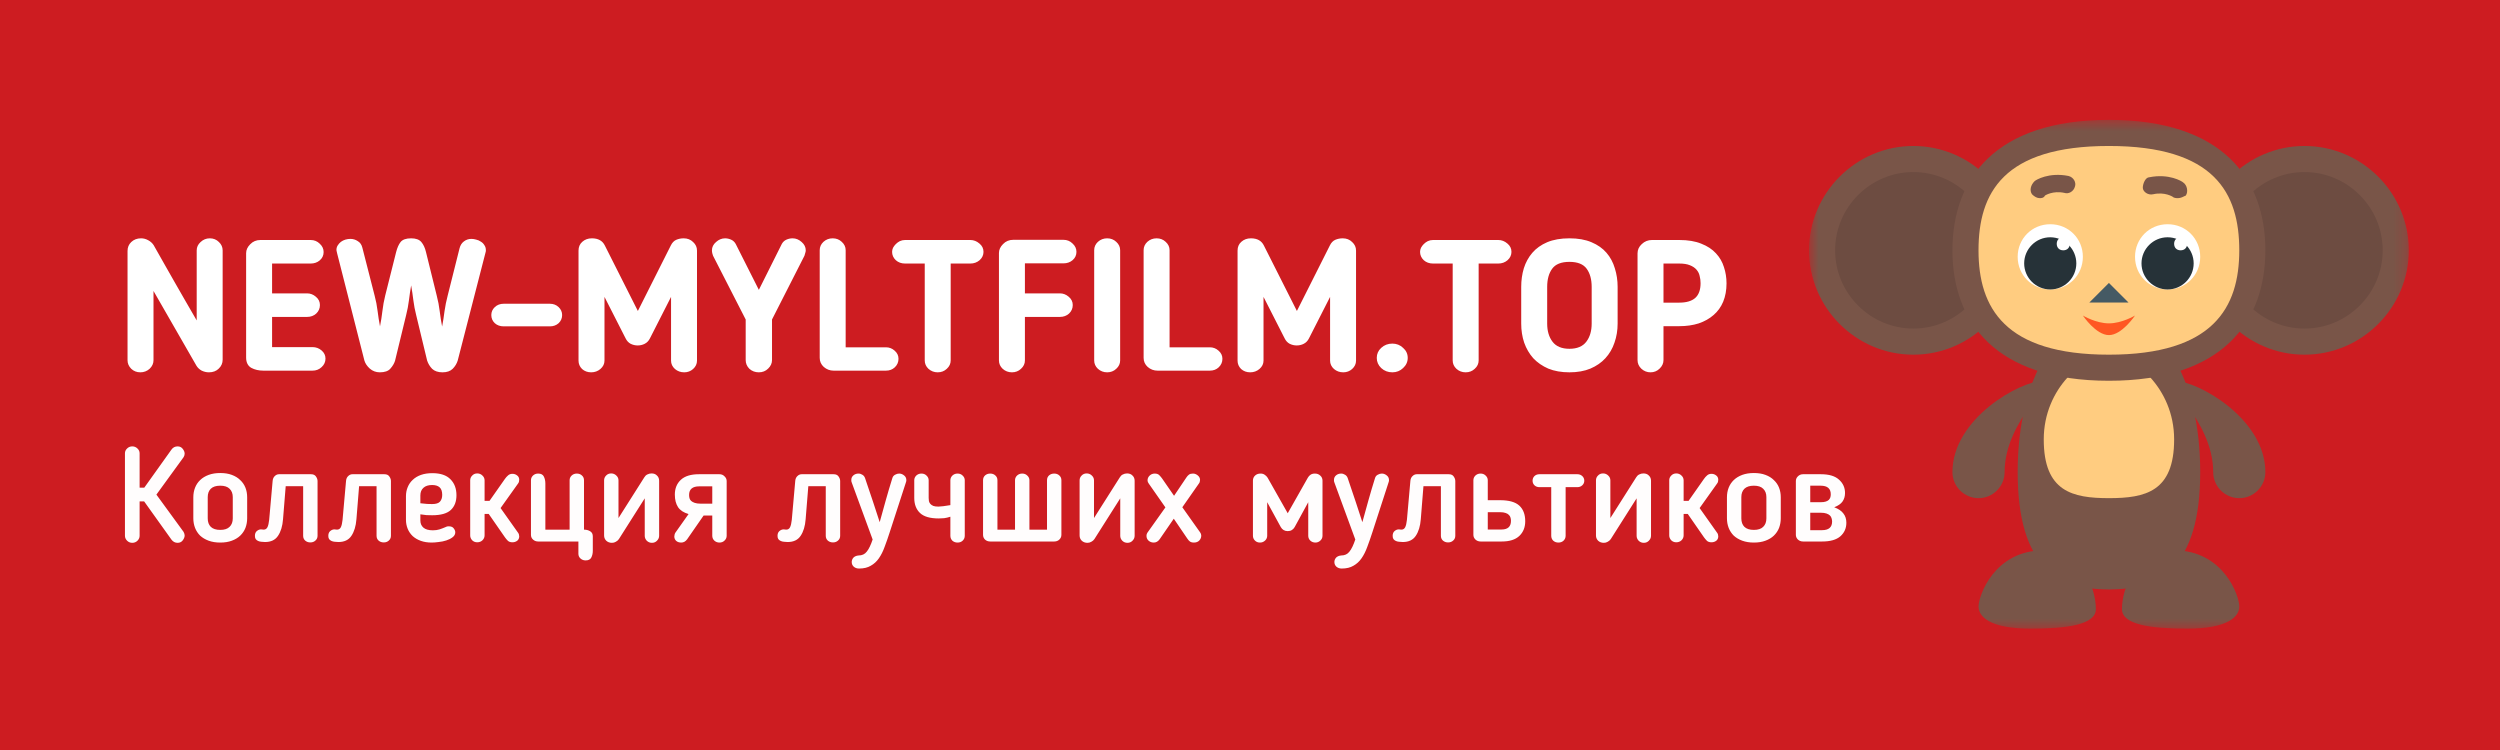 <svg width="200" height="60" viewBox="0 0 200 60" fill="none" xmlns="http://www.w3.org/2000/svg">
<rect x="0" y="0" width="200" height="60" fill="#808080" stroke="none"/>
<g clip-path="url(#clip0_1023_135)">
<path d="M200 0H0V60H200V0Z" fill="#CD1C21"/>
<mask id="mask0_1023_135" style="mask-type:luminance" maskUnits="userSpaceOnUse" x="144" y="9" width="49" height="42">
<path d="M192.817 9.498H144.613V50.502H192.817V9.498Z" fill="white"/>
</mask>
<g mask="url(#mask0_1023_135)">
<path d="M168.716 47.157C164.648 47.157 161.414 45.383 161.414 37.765C161.414 30.147 164.648 25.242 168.716 25.242C172.783 25.242 176.017 30.147 176.017 37.765C176.017 45.383 172.783 47.157 168.716 47.157Z" fill="#795548"/>
<path d="M168.715 39.852C165.795 39.852 163.5 39.33 163.5 35.156C163.5 30.982 166.838 28.373 168.715 28.373C170.593 28.373 173.931 30.982 173.931 35.156C173.931 39.33 171.636 39.852 168.715 39.852Z" fill="#FFCC80"/>
<path d="M179.144 48.515C179.144 47.68 177.892 44.027 173.928 44.027C170.799 44.027 169.756 47.158 169.756 48.723C169.756 49.976 172.051 50.289 174.972 50.289C178.205 50.289 179.144 49.35 179.144 48.515ZM158.283 48.515C158.283 47.68 159.534 44.027 163.498 44.027C166.627 44.027 167.67 47.158 167.67 48.723C167.67 49.976 165.375 50.289 162.455 50.289C159.221 50.289 158.283 49.35 158.283 48.515ZM161.412 20.026C161.412 24.617 157.657 28.374 153.067 28.374C148.478 28.374 144.723 24.617 144.723 20.026C144.723 15.434 148.478 11.678 153.067 11.678C157.657 11.678 161.412 15.434 161.412 20.026ZM192.704 20.026C192.704 24.617 188.949 28.374 184.359 28.374C179.77 28.374 176.015 24.617 176.015 20.026C176.015 15.434 179.77 11.678 184.359 11.678C188.949 11.678 192.704 15.434 192.704 20.026Z" fill="#795548"/>
<path d="M190.617 20.025C190.617 23.469 187.801 26.286 184.359 26.286C180.917 26.286 178.101 23.469 178.101 20.025C178.101 16.581 180.917 13.764 184.359 13.764C187.801 13.764 190.617 16.581 190.617 20.025ZM159.325 20.025C159.325 23.469 156.509 26.286 153.067 26.286C149.625 26.286 146.809 23.469 146.809 20.025C146.809 16.581 149.625 13.764 153.067 13.764C156.509 13.764 159.325 16.581 159.325 20.025Z" fill="#6D4C41"/>
<path d="M181.229 20.025C181.229 25.765 177.787 30.461 168.712 30.461C159.637 30.461 156.195 25.765 156.195 20.025C156.195 14.286 159.637 9.59 168.712 9.59C177.787 9.59 181.229 14.286 181.229 20.025Z" fill="#795548"/>
<path d="M158.281 20.026C158.281 24.617 160.367 28.374 168.712 28.374C177.056 28.374 179.142 24.617 179.142 20.026C179.142 15.434 177.161 11.678 168.712 11.678C160.263 11.678 158.281 15.434 158.281 20.026Z" fill="#FFCC80"/>
<path d="M176.017 20.546C176.017 22.007 174.869 23.155 173.409 23.155C171.949 23.155 170.802 22.007 170.802 20.546C170.802 19.085 171.949 17.938 173.409 17.938C174.869 17.938 176.017 19.085 176.017 20.546ZM166.629 20.546C166.629 22.007 165.482 23.155 164.022 23.155C162.561 23.155 161.414 22.007 161.414 20.546C161.414 19.085 162.561 17.938 164.022 17.938C165.482 17.938 166.629 19.085 166.629 20.546Z" fill="white"/>
<path d="M175.493 21.07C175.493 22.217 174.554 23.157 173.407 23.157C172.259 23.157 171.32 22.217 171.32 21.07C171.32 19.922 172.259 18.982 173.407 18.982C174.554 18.982 175.493 19.922 175.493 21.07Z" fill="#263238"/>
<path d="M174.973 19.504C174.973 19.818 174.764 20.026 174.451 20.026C174.138 20.026 173.93 19.818 173.93 19.504C173.93 19.191 174.138 18.982 174.451 18.982C174.764 18.982 174.973 19.191 174.973 19.504Z" fill="white"/>
<path d="M166.106 21.07C166.106 22.217 165.167 23.157 164.02 23.157C162.872 23.157 161.934 22.217 161.934 21.07C161.934 19.922 162.872 18.982 164.02 18.982C165.167 18.982 166.106 19.922 166.106 21.07Z" fill="#263238"/>
<path d="M167.148 24.201L168.713 22.635L170.278 24.201H167.148Z" fill="#455A64"/>
<path d="M170.801 25.242C170.801 25.242 169.758 26.808 168.715 26.808C167.672 26.808 166.629 25.242 166.629 25.242C166.629 25.242 167.672 25.869 168.715 25.869C169.758 25.869 170.801 25.242 170.801 25.242Z" fill="#FF5722"/>
<path d="M174.24 15.852C174.136 15.852 173.927 15.852 173.823 15.747C173.823 15.747 173.197 15.33 172.258 15.539C171.841 15.643 171.424 15.33 171.424 15.017C171.424 14.704 171.632 14.181 171.945 14.181C173.51 13.868 174.553 14.495 174.657 14.599C174.97 14.808 175.075 15.33 174.866 15.643C174.657 15.747 174.449 15.852 174.24 15.852ZM163.183 15.852C162.975 15.852 162.766 15.747 162.558 15.539C162.349 15.225 162.453 14.808 162.766 14.495C162.871 14.39 163.914 13.764 165.478 14.077C165.895 14.181 166.104 14.599 166 14.912C165.895 15.33 165.478 15.539 165.165 15.434C164.227 15.225 163.601 15.643 163.601 15.643C163.497 15.852 163.288 15.852 163.183 15.852Z" fill="#795548"/>
<path d="M165.582 19.504C165.582 19.818 165.374 20.026 165.06 20.026C164.748 20.026 164.539 19.818 164.539 19.504C164.539 19.191 164.748 18.982 165.06 18.982C165.374 18.982 165.582 19.191 165.582 19.504Z" fill="white"/>
<path d="M181.229 37.766C181.229 38.914 180.29 39.853 179.143 39.853C177.995 39.853 177.056 38.914 177.056 37.766C177.056 33.592 172.78 30.461 173.927 30.461C175.805 30.461 181.229 33.487 181.229 37.766ZM156.195 37.766C156.195 38.914 157.134 39.853 158.282 39.853C159.429 39.853 160.368 38.914 160.368 37.766C160.368 33.592 164.644 30.461 163.497 30.461C161.619 30.461 156.195 33.487 156.195 37.766Z" fill="#795548"/>
</g>
<path d="M16.714 29.786C16.517 29.786 16.324 29.741 16.136 29.652C15.958 29.553 15.819 29.425 15.721 29.267L12.28 23.277V28.822C12.28 29.079 12.176 29.306 11.968 29.504C11.761 29.692 11.513 29.786 11.226 29.786C10.94 29.786 10.697 29.692 10.5 29.504C10.302 29.306 10.203 29.079 10.203 28.822V20.075C10.203 19.788 10.302 19.551 10.5 19.363C10.707 19.165 10.97 19.066 11.286 19.066C11.484 19.066 11.671 19.116 11.85 19.215C12.037 19.314 12.186 19.447 12.294 19.615C12.621 20.188 12.917 20.712 13.184 21.187C13.461 21.661 13.728 22.131 13.985 22.595C14.252 23.05 14.524 23.524 14.801 24.018C15.088 24.503 15.399 25.041 15.736 25.634V20.03C15.736 19.773 15.839 19.551 16.047 19.363C16.255 19.165 16.502 19.066 16.788 19.066C17.075 19.066 17.317 19.165 17.515 19.363C17.713 19.551 17.812 19.773 17.812 20.03V28.778C17.812 29.054 17.708 29.292 17.5 29.489C17.303 29.687 17.041 29.786 16.714 29.786ZM26.039 28.689C26.039 28.956 25.935 29.183 25.727 29.371C25.529 29.558 25.287 29.652 25 29.652H21.07C20.704 29.652 20.383 29.578 20.106 29.43C19.829 29.272 19.69 28.995 19.69 28.6V20.253C19.69 19.995 19.799 19.758 20.017 19.541C20.234 19.314 20.506 19.2 20.832 19.2H24.852C25.139 19.2 25.381 19.299 25.579 19.496C25.786 19.684 25.89 19.907 25.89 20.163C25.89 20.43 25.786 20.653 25.579 20.831C25.381 20.999 25.139 21.083 24.852 21.083H21.767V23.47H24.57C24.827 23.47 25.06 23.559 25.267 23.737C25.485 23.915 25.594 24.137 25.594 24.404C25.594 24.671 25.495 24.898 25.297 25.086C25.099 25.264 24.857 25.353 24.57 25.353H21.767V27.769H25C25.277 27.769 25.52 27.858 25.727 28.036C25.935 28.214 26.039 28.432 26.039 28.689ZM34.079 20.163L34.939 23.648C35.048 24.063 35.127 24.478 35.176 24.893C35.226 25.298 35.29 25.709 35.369 26.124C35.448 25.709 35.513 25.298 35.562 24.893C35.621 24.478 35.705 24.063 35.814 23.648L36.763 19.867C36.823 19.63 36.936 19.447 37.104 19.319C37.282 19.18 37.485 19.111 37.712 19.111C37.841 19.111 37.969 19.131 38.098 19.17C38.236 19.2 38.36 19.254 38.469 19.333C38.588 19.402 38.681 19.496 38.751 19.615C38.83 19.724 38.869 19.857 38.869 20.015C38.869 20.035 38.869 20.06 38.869 20.089C38.869 20.119 38.859 20.159 38.84 20.208L36.615 28.852C36.536 29.099 36.402 29.316 36.215 29.504C36.026 29.692 35.755 29.786 35.399 29.786C35.043 29.786 34.766 29.692 34.568 29.504C34.38 29.306 34.247 29.084 34.168 28.837L33.293 25.204C33.194 24.819 33.12 24.429 33.07 24.033C33.021 23.628 32.961 23.228 32.892 22.832C32.823 23.228 32.764 23.628 32.714 24.033C32.665 24.429 32.591 24.819 32.492 25.204L31.602 28.867C31.532 29.084 31.409 29.292 31.231 29.489C31.063 29.687 30.781 29.786 30.386 29.786C30.079 29.786 29.812 29.687 29.585 29.489C29.367 29.292 29.224 29.079 29.154 28.852L26.974 20.282C26.964 20.223 26.949 20.159 26.93 20.089C26.93 20.06 26.925 20.03 26.915 20C26.915 19.862 26.949 19.738 27.019 19.63C27.088 19.521 27.172 19.427 27.271 19.348C27.38 19.269 27.498 19.21 27.627 19.17C27.765 19.131 27.899 19.111 28.027 19.111C28.245 19.111 28.442 19.17 28.62 19.289C28.808 19.398 28.932 19.575 28.991 19.823L29.97 23.648C30.079 24.053 30.158 24.463 30.207 24.878C30.257 25.284 30.321 25.694 30.4 26.109C30.479 25.713 30.544 25.303 30.593 24.878C30.642 24.453 30.717 24.043 30.816 23.648L31.691 20.163C31.78 19.818 31.898 19.551 32.047 19.363C32.205 19.165 32.487 19.066 32.892 19.066C33.268 19.066 33.54 19.165 33.708 19.363C33.876 19.561 34 19.828 34.079 20.163ZM44.97 25.204C44.97 25.461 44.876 25.679 44.689 25.857C44.501 26.025 44.268 26.109 43.992 26.109H40.298C40.011 26.109 39.774 26.025 39.586 25.857C39.398 25.679 39.305 25.461 39.305 25.204C39.305 24.957 39.398 24.745 39.586 24.567C39.774 24.389 40.011 24.3 40.298 24.3H43.992C44.268 24.3 44.501 24.389 44.689 24.567C44.876 24.745 44.97 24.957 44.97 25.204ZM55.76 20.045V28.852C55.76 29.109 55.656 29.331 55.449 29.519C55.251 29.697 55.013 29.786 54.737 29.786C54.45 29.786 54.203 29.697 53.995 29.519C53.787 29.331 53.684 29.109 53.684 28.852V23.752L51.993 27.073C51.894 27.27 51.755 27.414 51.577 27.503C51.409 27.591 51.221 27.636 51.014 27.636C50.816 27.636 50.628 27.591 50.45 27.503C50.282 27.414 50.148 27.27 50.05 27.073L48.359 23.752V28.852C48.359 29.109 48.25 29.331 48.033 29.519C47.825 29.697 47.578 29.786 47.291 29.786C47.004 29.786 46.762 29.697 46.564 29.519C46.376 29.331 46.282 29.109 46.282 28.852V20.045C46.282 19.758 46.381 19.526 46.579 19.348C46.787 19.16 47.044 19.066 47.35 19.066C47.855 19.066 48.201 19.259 48.389 19.645L51.029 24.878L53.669 19.63C53.777 19.412 53.921 19.264 54.099 19.185C54.287 19.106 54.484 19.066 54.692 19.066C54.998 19.066 55.251 19.165 55.449 19.363C55.656 19.551 55.76 19.778 55.76 20.045ZM60.708 29.786C60.411 29.786 60.159 29.692 59.951 29.504C59.754 29.306 59.655 29.074 59.655 28.807V25.56L57.044 20.46C57.025 20.411 57.005 20.346 56.985 20.267C56.965 20.188 56.955 20.109 56.955 20.03C56.955 19.773 57.064 19.551 57.282 19.363C57.499 19.165 57.742 19.066 58.008 19.066C58.167 19.066 58.325 19.101 58.483 19.17C58.641 19.239 58.765 19.353 58.854 19.511L60.708 23.188L62.547 19.511C62.636 19.353 62.76 19.239 62.918 19.17C63.076 19.101 63.239 19.066 63.407 19.066C63.674 19.066 63.916 19.165 64.134 19.363C64.352 19.551 64.46 19.773 64.46 20.03C64.46 20.099 64.445 20.173 64.416 20.253C64.396 20.322 64.376 20.391 64.356 20.46L61.761 25.56V28.807C61.761 29.064 61.657 29.292 61.45 29.489C61.252 29.687 61.005 29.786 60.708 29.786ZM71.88 28.703C71.88 28.97 71.782 29.198 71.584 29.386C71.396 29.563 71.159 29.652 70.872 29.652H66.689C66.393 29.652 66.131 29.553 65.903 29.356C65.686 29.158 65.577 28.916 65.577 28.629V20.015C65.577 19.758 65.676 19.536 65.874 19.348C66.081 19.16 66.328 19.066 66.615 19.066C66.902 19.066 67.144 19.16 67.342 19.348C67.55 19.536 67.653 19.758 67.653 20.015V27.784H70.872C71.139 27.784 71.371 27.873 71.569 28.051C71.777 28.229 71.88 28.447 71.88 28.703ZM73.979 28.837V21.083H72.407C72.11 21.083 71.863 20.994 71.665 20.816C71.467 20.628 71.368 20.406 71.368 20.149C71.368 20.04 71.393 19.931 71.442 19.823C71.502 19.714 71.576 19.615 71.665 19.526C71.764 19.427 71.873 19.348 71.991 19.289C72.12 19.23 72.258 19.2 72.407 19.2H77.627C77.894 19.2 78.137 19.294 78.354 19.482C78.572 19.66 78.68 19.882 78.68 20.149C78.68 20.406 78.577 20.628 78.369 20.816C78.161 20.994 77.914 21.083 77.627 21.083H76.055V28.837C76.055 29.094 75.951 29.316 75.744 29.504C75.546 29.692 75.304 29.786 75.017 29.786C74.73 29.786 74.483 29.692 74.275 29.504C74.078 29.316 73.979 29.094 73.979 28.837ZM81.993 25.353V28.837C81.993 29.094 81.889 29.316 81.681 29.504C81.484 29.692 81.241 29.786 80.955 29.786C80.668 29.786 80.421 29.692 80.213 29.504C80.015 29.316 79.916 29.094 79.916 28.837V20.238C79.916 19.981 80.025 19.744 80.243 19.526C80.46 19.299 80.732 19.185 81.058 19.185H85.078C85.365 19.185 85.607 19.284 85.805 19.482C86.012 19.669 86.116 19.892 86.116 20.149C86.116 20.416 86.012 20.638 85.805 20.816C85.607 20.984 85.365 21.068 85.078 21.068H81.993V23.47H84.796C85.053 23.47 85.286 23.559 85.493 23.737C85.711 23.915 85.82 24.137 85.82 24.404C85.82 24.671 85.721 24.898 85.523 25.086C85.325 25.264 85.083 25.353 84.796 25.353H81.993ZM87.535 28.837V20.015C87.535 19.758 87.634 19.536 87.832 19.348C88.04 19.16 88.287 19.066 88.573 19.066C88.86 19.066 89.102 19.16 89.3 19.348C89.508 19.536 89.612 19.758 89.612 20.015V28.837C89.612 29.094 89.508 29.316 89.3 29.504C89.102 29.692 88.86 29.786 88.573 29.786C88.287 29.786 88.04 29.692 87.832 29.504C87.634 29.316 87.535 29.094 87.535 28.837ZM97.793 28.703C97.793 28.97 97.694 29.198 97.496 29.386C97.308 29.563 97.071 29.652 96.784 29.652H92.602C92.305 29.652 92.043 29.553 91.816 29.356C91.598 29.158 91.489 28.916 91.489 28.629V20.015C91.489 19.758 91.588 19.536 91.786 19.348C91.994 19.16 92.241 19.066 92.528 19.066C92.814 19.066 93.057 19.16 93.254 19.348C93.462 19.536 93.566 19.758 93.566 20.015V27.784H96.784C97.051 27.784 97.284 27.873 97.481 28.051C97.689 28.229 97.793 28.447 97.793 28.703ZM108.483 20.045V28.852C108.483 29.109 108.379 29.331 108.172 29.519C107.974 29.697 107.736 29.786 107.46 29.786C107.173 29.786 106.926 29.697 106.718 29.519C106.51 29.331 106.407 29.109 106.407 28.852V23.752L104.716 27.073C104.617 27.27 104.478 27.414 104.3 27.503C104.132 27.591 103.944 27.636 103.737 27.636C103.539 27.636 103.351 27.591 103.173 27.503C103.005 27.414 102.871 27.27 102.773 27.073L101.082 23.752V28.852C101.082 29.109 100.973 29.331 100.756 29.519C100.548 29.697 100.301 29.786 100.014 29.786C99.727 29.786 99.485 29.697 99.287 29.519C99.099 29.331 99.005 29.109 99.005 28.852V20.045C99.005 19.758 99.104 19.526 99.302 19.348C99.51 19.16 99.767 19.066 100.073 19.066C100.578 19.066 100.924 19.259 101.112 19.645L103.752 24.878L106.392 19.63C106.5 19.412 106.644 19.264 106.822 19.185C107.01 19.106 107.208 19.066 107.415 19.066C107.722 19.066 107.974 19.165 108.172 19.363C108.379 19.551 108.483 19.778 108.483 20.045ZM112.618 28.629C112.618 28.946 112.494 29.218 112.247 29.445C112.01 29.672 111.723 29.786 111.387 29.786C111.041 29.786 110.744 29.672 110.497 29.445C110.26 29.218 110.141 28.946 110.141 28.629C110.141 28.313 110.26 28.046 110.497 27.829C110.744 27.602 111.041 27.488 111.387 27.488C111.723 27.488 112.01 27.602 112.247 27.829C112.494 28.046 112.618 28.313 112.618 28.629ZM116.215 28.837V21.083H114.643C114.346 21.083 114.099 20.994 113.901 20.816C113.704 20.628 113.605 20.406 113.605 20.149C113.605 20.04 113.63 19.931 113.679 19.823C113.738 19.714 113.812 19.615 113.901 19.526C114 19.427 114.109 19.348 114.228 19.289C114.356 19.23 114.495 19.2 114.643 19.2H119.864C120.131 19.2 120.373 19.294 120.591 19.482C120.808 19.66 120.917 19.882 120.917 20.149C120.917 20.406 120.813 20.628 120.605 20.816C120.398 20.994 120.151 21.083 119.864 21.083H118.292V28.837C118.292 29.094 118.188 29.316 117.98 29.504C117.782 29.692 117.54 29.786 117.253 29.786C116.967 29.786 116.719 29.692 116.512 29.504C116.314 29.316 116.215 29.094 116.215 28.837ZM125.554 29.786C124.911 29.786 124.347 29.687 123.863 29.489C123.388 29.282 122.988 29.005 122.662 28.659C122.345 28.303 122.103 27.888 121.935 27.414C121.776 26.939 121.697 26.43 121.697 25.887V22.951C121.697 22.427 121.767 21.933 121.905 21.468C122.053 20.994 122.281 20.579 122.587 20.223C122.894 19.867 123.289 19.585 123.774 19.378C124.268 19.17 124.862 19.066 125.554 19.066C126.246 19.066 126.834 19.17 127.319 19.378C127.813 19.585 128.214 19.867 128.52 20.223C128.827 20.579 129.049 20.994 129.188 21.468C129.336 21.933 129.41 22.427 129.41 22.951V25.887C129.41 26.43 129.326 26.939 129.158 27.414C129 27.888 128.757 28.303 128.431 28.659C128.115 29.005 127.714 29.282 127.23 29.489C126.755 29.687 126.196 29.786 125.554 29.786ZM125.554 20.949C124.901 20.949 124.441 21.132 124.174 21.498C123.907 21.864 123.774 22.348 123.774 22.951V25.887C123.774 26.48 123.917 26.964 124.204 27.34C124.491 27.715 124.941 27.903 125.554 27.903C126.167 27.903 126.617 27.715 126.903 27.34C127.19 26.964 127.334 26.48 127.334 25.887V22.951C127.334 22.348 127.2 21.864 126.933 21.498C126.666 21.132 126.206 20.949 125.554 20.949ZM134.34 26.094H133.079V28.807C133.079 29.064 132.975 29.292 132.768 29.489C132.57 29.687 132.328 29.786 132.041 29.786C131.764 29.786 131.522 29.692 131.314 29.504C131.106 29.306 131.003 29.074 131.003 28.807V20.267C131.003 19.981 131.116 19.734 131.344 19.526C131.571 19.309 131.843 19.2 132.16 19.2H134.34C135.042 19.2 135.63 19.299 136.105 19.496C136.589 19.684 136.98 19.941 137.277 20.267C137.573 20.584 137.786 20.949 137.914 21.364C138.053 21.78 138.122 22.215 138.122 22.669C138.122 23.213 138.033 23.702 137.855 24.137C137.677 24.562 137.42 24.918 137.084 25.204C136.757 25.491 136.362 25.713 135.897 25.872C135.433 26.02 134.913 26.094 134.34 26.094ZM133.079 21.083V24.211H134.34C134.903 24.211 135.329 24.088 135.615 23.84C135.902 23.584 136.046 23.188 136.046 22.654C136.046 22.457 136.021 22.264 135.971 22.076C135.932 21.888 135.848 21.72 135.719 21.572C135.591 21.424 135.413 21.305 135.185 21.216C134.968 21.127 134.686 21.083 134.34 21.083H133.079Z" fill="white"/>
<path d="M11.169 36.265V39.014H11.542L13.717 35.967C13.837 35.796 14.001 35.711 14.207 35.711C14.385 35.711 14.523 35.778 14.623 35.913C14.722 36.041 14.772 36.169 14.772 36.297C14.772 36.389 14.744 36.482 14.687 36.574L12.512 39.569L14.687 42.552C14.744 42.659 14.772 42.755 14.772 42.84C14.772 42.961 14.722 43.089 14.623 43.224C14.523 43.359 14.385 43.426 14.207 43.426C14.008 43.426 13.845 43.341 13.717 43.17L11.531 40.112H11.169V42.861C11.169 43.011 11.112 43.142 10.998 43.256C10.884 43.369 10.746 43.426 10.582 43.426C10.419 43.426 10.28 43.369 10.167 43.256C10.053 43.142 9.996 43.011 9.996 42.861V36.265C9.996 36.116 10.053 35.988 10.167 35.881C10.28 35.768 10.419 35.711 10.582 35.711C10.746 35.711 10.884 35.768 10.998 35.881C11.112 35.988 11.169 36.116 11.169 36.265ZM17.62 43.405C17.271 43.405 16.962 43.355 16.692 43.256C16.422 43.156 16.195 43.021 16.01 42.851C15.832 42.673 15.697 42.467 15.605 42.233C15.512 41.991 15.466 41.735 15.466 41.465V39.782C15.466 39.505 15.512 39.249 15.605 39.014C15.697 38.78 15.832 38.578 16.01 38.407C16.195 38.229 16.422 38.091 16.692 37.991C16.962 37.892 17.271 37.842 17.62 37.842C17.975 37.842 18.284 37.892 18.547 37.991C18.817 38.091 19.041 38.229 19.219 38.407C19.404 38.578 19.542 38.78 19.635 39.014C19.727 39.249 19.773 39.505 19.773 39.782V41.465C19.773 41.735 19.727 41.991 19.635 42.233C19.542 42.467 19.404 42.673 19.219 42.851C19.041 43.021 18.817 43.156 18.547 43.256C18.284 43.355 17.975 43.405 17.62 43.405ZM17.62 42.392C17.954 42.392 18.203 42.311 18.366 42.147C18.537 41.984 18.622 41.757 18.622 41.465V39.771C18.622 39.487 18.537 39.263 18.366 39.1C18.203 38.936 17.954 38.855 17.62 38.855C17.286 38.855 17.033 38.936 16.863 39.1C16.699 39.263 16.618 39.487 16.618 39.771V41.465C16.618 41.757 16.699 41.984 16.863 42.147C17.033 42.311 17.286 42.392 17.62 42.392ZM25.404 42.861C25.404 43.018 25.346 43.146 25.233 43.245C25.126 43.344 24.991 43.394 24.828 43.394C24.664 43.394 24.526 43.344 24.412 43.245C24.305 43.146 24.252 43.018 24.252 42.861V38.897H22.856C22.82 39.345 22.785 39.785 22.749 40.219C22.713 40.652 22.678 41.092 22.642 41.54C22.6 42.094 22.465 42.538 22.237 42.872C22.017 43.199 21.672 43.362 21.203 43.362C21.104 43.362 21.004 43.355 20.905 43.341C20.812 43.334 20.727 43.312 20.649 43.277C20.571 43.242 20.507 43.192 20.457 43.128C20.414 43.064 20.393 42.979 20.393 42.872C20.393 42.702 20.443 42.574 20.542 42.488C20.649 42.396 20.762 42.35 20.883 42.35C20.933 42.35 20.969 42.353 20.99 42.361C21.011 42.368 21.043 42.371 21.086 42.371C21.228 42.371 21.331 42.307 21.395 42.179C21.459 42.051 21.505 41.852 21.534 41.583L21.811 38.471C21.825 38.308 21.882 38.18 21.981 38.087C22.081 37.988 22.195 37.938 22.323 37.938H24.881C25.066 37.938 25.197 37.999 25.276 38.119C25.361 38.24 25.404 38.361 25.404 38.482V42.861ZM31.275 42.861C31.275 43.018 31.218 43.146 31.105 43.245C30.998 43.344 30.863 43.394 30.7 43.394C30.536 43.394 30.397 43.344 30.284 43.245C30.177 43.146 30.124 43.018 30.124 42.861V38.897H28.727C28.692 39.345 28.656 39.785 28.621 40.219C28.585 40.652 28.549 41.092 28.514 41.54C28.471 42.094 28.336 42.538 28.109 42.872C27.889 43.199 27.544 43.362 27.075 43.362C26.975 43.362 26.876 43.355 26.776 43.341C26.684 43.334 26.599 43.312 26.52 43.277C26.442 43.242 26.378 43.192 26.329 43.128C26.286 43.064 26.265 42.979 26.265 42.872C26.265 42.702 26.314 42.574 26.414 42.488C26.52 42.396 26.634 42.35 26.755 42.35C26.805 42.35 26.84 42.353 26.862 42.361C26.883 42.368 26.915 42.371 26.958 42.371C27.1 42.371 27.203 42.307 27.267 42.179C27.331 42.051 27.377 41.852 27.405 41.583L27.683 38.471C27.697 38.308 27.753 38.18 27.853 38.087C27.953 37.988 28.066 37.938 28.194 37.938H30.753C30.938 37.938 31.069 37.999 31.147 38.119C31.233 38.24 31.275 38.361 31.275 38.482V42.861ZM34.577 41.22C34.428 41.22 34.275 41.217 34.119 41.21C33.963 41.196 33.799 41.174 33.629 41.146V41.636C33.629 41.877 33.71 42.069 33.874 42.211C34.037 42.353 34.289 42.425 34.631 42.425C34.83 42.425 35.007 42.4 35.164 42.35C35.32 42.3 35.487 42.236 35.665 42.158C35.679 42.144 35.704 42.133 35.739 42.126C35.782 42.112 35.835 42.105 35.899 42.105C36.084 42.105 36.216 42.158 36.294 42.265C36.379 42.371 36.422 42.478 36.422 42.584C36.422 42.741 36.351 42.872 36.208 42.979C36.074 43.085 35.906 43.17 35.707 43.234C35.515 43.298 35.309 43.341 35.089 43.362C34.876 43.391 34.691 43.405 34.535 43.405C34.208 43.405 33.916 43.359 33.66 43.266C33.405 43.174 33.188 43.046 33.01 42.883C32.84 42.719 32.708 42.528 32.616 42.307C32.524 42.08 32.477 41.838 32.477 41.583V39.696C32.477 39.434 32.524 39.192 32.616 38.972C32.708 38.745 32.843 38.549 33.021 38.386C33.199 38.215 33.419 38.084 33.682 37.991C33.945 37.899 34.247 37.853 34.588 37.853C35.235 37.853 35.718 38.016 36.038 38.343C36.358 38.663 36.517 39.089 36.517 39.622C36.517 40.126 36.365 40.52 36.059 40.805C35.754 41.082 35.26 41.22 34.577 41.22ZM35.377 39.59C35.377 39.306 35.306 39.103 35.164 38.982C35.029 38.862 34.83 38.801 34.567 38.801C34.268 38.801 34.037 38.876 33.874 39.025C33.71 39.174 33.629 39.377 33.629 39.633V40.261C33.813 40.282 33.995 40.3 34.172 40.315C34.357 40.322 34.489 40.325 34.567 40.325C34.872 40.325 35.082 40.261 35.196 40.133C35.317 39.998 35.377 39.817 35.377 39.59ZM38.767 41.114V42.829C38.767 42.979 38.71 43.11 38.596 43.224C38.483 43.33 38.344 43.383 38.181 43.383C38.017 43.383 37.882 43.33 37.776 43.224C37.669 43.11 37.616 42.979 37.616 42.829V38.418C37.616 38.276 37.669 38.151 37.776 38.045C37.882 37.931 38.017 37.874 38.181 37.874C38.344 37.874 38.483 37.931 38.596 38.045C38.71 38.151 38.767 38.279 38.767 38.428V40.069H39.161L40.387 38.322C40.465 38.208 40.551 38.112 40.643 38.034C40.735 37.949 40.853 37.906 40.995 37.906C41.137 37.906 41.261 37.949 41.368 38.034C41.475 38.112 41.531 38.222 41.539 38.364C41.539 38.414 41.531 38.471 41.517 38.535C41.503 38.592 41.478 38.641 41.443 38.684L40.046 40.645L41.443 42.616C41.478 42.659 41.503 42.709 41.517 42.766C41.531 42.822 41.539 42.876 41.539 42.925C41.531 43.075 41.475 43.188 41.368 43.266C41.261 43.344 41.137 43.383 40.995 43.383C40.839 43.383 40.718 43.344 40.633 43.266C40.547 43.181 40.469 43.089 40.398 42.989L39.097 41.114H38.767ZM46.72 38.418V42.371C46.905 42.371 47.068 42.414 47.211 42.499C47.353 42.584 47.424 42.719 47.424 42.904V44.066C47.424 44.264 47.385 44.442 47.306 44.598C47.228 44.755 47.076 44.833 46.848 44.833C46.685 44.833 46.546 44.779 46.432 44.673C46.326 44.574 46.272 44.449 46.272 44.3V43.32H43.053C42.897 43.32 42.762 43.27 42.648 43.17C42.534 43.071 42.477 42.943 42.477 42.787V38.418C42.477 38.276 42.531 38.151 42.637 38.045C42.751 37.938 42.889 37.885 43.053 37.885C43.281 37.885 43.433 37.967 43.511 38.13C43.59 38.293 43.629 38.478 43.629 38.684V42.371H45.569V38.418C45.569 38.276 45.622 38.151 45.729 38.045C45.842 37.938 45.981 37.885 46.144 37.885C46.308 37.885 46.443 37.935 46.55 38.034C46.663 38.133 46.72 38.261 46.72 38.418ZM48.957 43.426C48.772 43.426 48.62 43.369 48.498 43.256C48.385 43.142 48.328 43.003 48.328 42.84V38.428C48.328 38.279 48.381 38.151 48.488 38.045C48.594 37.931 48.73 37.874 48.893 37.874C49.057 37.874 49.195 37.931 49.309 38.045C49.422 38.151 49.479 38.279 49.479 38.428V41.444L51.547 38.183C51.604 38.084 51.682 38.009 51.782 37.959C51.889 37.903 52.002 37.874 52.123 37.874C52.308 37.874 52.454 37.931 52.56 38.045C52.674 38.151 52.731 38.29 52.731 38.46V42.861C52.731 43.011 52.674 43.142 52.56 43.256C52.454 43.369 52.319 43.426 52.155 43.426C51.992 43.426 51.853 43.369 51.739 43.256C51.633 43.142 51.579 43.011 51.579 42.861V39.867L49.511 43.128C49.447 43.22 49.366 43.291 49.266 43.341C49.174 43.398 49.071 43.426 48.957 43.426ZM57.558 43.405C57.395 43.405 57.256 43.352 57.142 43.245C57.035 43.138 56.982 43.011 56.982 42.861V41.242H56.289L54.967 43.149C54.839 43.32 54.683 43.405 54.498 43.405C54.335 43.405 54.203 43.362 54.104 43.277C54.004 43.192 53.951 43.078 53.944 42.936C53.944 42.886 53.951 42.833 53.965 42.776C53.98 42.712 54.001 42.659 54.029 42.616L55.085 41.124C54.694 41.011 54.413 40.826 54.242 40.57C54.072 40.307 53.987 39.974 53.987 39.569C53.987 39.078 54.147 38.684 54.466 38.386C54.786 38.087 55.27 37.938 55.916 37.938H57.558C57.721 37.938 57.856 37.995 57.963 38.109C58.077 38.215 58.133 38.34 58.133 38.482V42.861C58.133 43.011 58.077 43.138 57.963 43.245C57.856 43.352 57.721 43.405 57.558 43.405ZM55.127 39.6C55.127 39.686 55.138 39.771 55.159 39.856C55.181 39.934 55.223 40.005 55.287 40.069C55.358 40.133 55.454 40.187 55.575 40.229C55.696 40.272 55.856 40.293 56.055 40.293H56.982V38.908H55.938C55.398 38.908 55.127 39.139 55.127 39.6ZM67.213 42.861C67.213 43.018 67.156 43.146 67.042 43.245C66.935 43.344 66.8 43.394 66.637 43.394C66.473 43.394 66.335 43.344 66.221 43.245C66.115 43.146 66.061 43.018 66.061 42.861V38.897H64.665C64.629 39.345 64.594 39.785 64.558 40.219C64.522 40.652 64.487 41.092 64.451 41.54C64.409 42.094 64.274 42.538 64.046 42.872C63.826 43.199 63.481 43.362 63.012 43.362C62.913 43.362 62.813 43.355 62.714 43.341C62.621 43.334 62.536 43.312 62.458 43.277C62.38 43.242 62.316 43.192 62.266 43.128C62.223 43.064 62.202 42.979 62.202 42.872C62.202 42.702 62.252 42.574 62.351 42.488C62.458 42.396 62.572 42.35 62.693 42.35C62.742 42.35 62.778 42.353 62.799 42.361C62.82 42.368 62.852 42.371 62.895 42.371C63.037 42.371 63.14 42.307 63.204 42.179C63.268 42.051 63.314 41.852 63.343 41.583L63.62 38.471C63.634 38.308 63.691 38.18 63.791 38.087C63.89 37.988 64.004 37.938 64.132 37.938H66.69C66.875 37.938 67.006 37.999 67.085 38.119C67.17 38.24 67.213 38.361 67.213 38.482V42.861ZM72.477 38.578L71.176 42.584C71.041 43.003 70.906 43.391 70.771 43.746C70.643 44.101 70.49 44.407 70.312 44.662C70.135 44.918 69.918 45.117 69.662 45.259C69.413 45.408 69.101 45.483 68.724 45.483C68.553 45.483 68.411 45.433 68.298 45.334C68.191 45.234 68.138 45.11 68.138 44.961C68.138 44.833 68.184 44.716 68.276 44.609C68.376 44.51 68.511 44.453 68.681 44.438C68.966 44.438 69.186 44.335 69.342 44.13C69.506 43.931 69.662 43.607 69.811 43.16L68.138 38.599C68.123 38.563 68.113 38.528 68.106 38.492C68.106 38.45 68.106 38.414 68.106 38.386C68.106 38.244 68.159 38.127 68.266 38.034C68.379 37.935 68.518 37.885 68.681 37.885C68.788 37.885 68.891 37.917 68.99 37.981C69.09 38.038 69.161 38.127 69.204 38.247L69.3 38.535C69.484 39.075 69.666 39.611 69.843 40.144C70.021 40.677 70.199 41.22 70.376 41.774C70.54 41.17 70.703 40.581 70.867 40.005C71.03 39.423 71.204 38.837 71.389 38.247C71.425 38.127 71.496 38.038 71.602 37.981C71.716 37.917 71.826 37.885 71.933 37.885C72.075 37.885 72.206 37.935 72.327 38.034C72.448 38.127 72.508 38.254 72.508 38.418C72.508 38.468 72.498 38.521 72.477 38.578ZM74.293 38.418V39.835C74.293 39.92 74.3 40.005 74.314 40.091C74.335 40.176 74.374 40.251 74.431 40.315C74.488 40.378 74.566 40.432 74.666 40.474C74.765 40.51 74.9 40.528 75.071 40.528C75.156 40.528 75.288 40.517 75.465 40.496C75.65 40.474 75.838 40.446 76.03 40.41V38.418C76.03 38.276 76.084 38.151 76.19 38.045C76.304 37.938 76.442 37.885 76.606 37.885C76.769 37.885 76.904 37.938 77.011 38.045C77.125 38.151 77.181 38.276 77.181 38.418V42.861C77.181 43.018 77.125 43.149 77.011 43.256C76.904 43.355 76.769 43.405 76.606 43.405C76.442 43.405 76.304 43.355 76.19 43.256C76.084 43.149 76.03 43.018 76.03 42.861V41.337C75.86 41.394 75.693 41.433 75.529 41.455C75.373 41.469 75.231 41.476 75.103 41.476C74.406 41.476 73.905 41.33 73.6 41.039C73.294 40.748 73.141 40.346 73.141 39.835V38.418C73.141 38.276 73.195 38.151 73.301 38.045C73.415 37.938 73.553 37.885 73.717 37.885C73.88 37.885 74.015 37.938 74.122 38.045C74.236 38.151 74.293 38.276 74.293 38.418ZM84.912 38.418V42.787C84.912 42.936 84.855 43.064 84.742 43.17C84.635 43.27 84.5 43.32 84.337 43.32H79.219C79.056 43.32 78.918 43.27 78.804 43.17C78.697 43.064 78.644 42.936 78.644 42.787V38.418C78.644 38.261 78.697 38.133 78.804 38.034C78.918 37.935 79.056 37.885 79.219 37.885C79.383 37.885 79.518 37.935 79.625 38.034C79.738 38.133 79.795 38.261 79.795 38.418V42.371H81.202V38.418C81.202 38.276 81.256 38.151 81.362 38.045C81.476 37.938 81.615 37.885 81.778 37.885C81.941 37.885 82.076 37.938 82.183 38.045C82.297 38.151 82.354 38.276 82.354 38.418V42.371H83.761V38.418C83.761 38.261 83.814 38.133 83.921 38.034C84.035 37.935 84.173 37.885 84.337 37.885C84.5 37.885 84.635 37.935 84.742 38.034C84.855 38.133 84.912 38.261 84.912 38.418ZM86.998 43.426C86.813 43.426 86.66 43.369 86.539 43.256C86.425 43.142 86.368 43.003 86.368 42.84V38.428C86.368 38.279 86.422 38.151 86.528 38.045C86.635 37.931 86.77 37.874 86.933 37.874C87.097 37.874 87.236 37.931 87.349 38.045C87.463 38.151 87.52 38.279 87.52 38.428V41.444L89.588 38.183C89.645 38.084 89.723 38.009 89.823 37.959C89.929 37.903 90.043 37.874 90.164 37.874C90.348 37.874 90.494 37.931 90.601 38.045C90.715 38.151 90.771 38.29 90.771 38.46V42.861C90.771 43.011 90.715 43.142 90.601 43.256C90.494 43.369 90.359 43.426 90.196 43.426C90.032 43.426 89.894 43.369 89.78 43.256C89.673 43.142 89.62 43.011 89.62 42.861V39.867L87.552 43.128C87.488 43.22 87.406 43.291 87.307 43.341C87.214 43.398 87.111 43.426 86.998 43.426ZM94.586 40.581L96.014 42.595C96.071 42.673 96.1 42.758 96.1 42.851C96.1 43 96.046 43.131 95.939 43.245C95.833 43.352 95.691 43.405 95.513 43.405C95.378 43.405 95.271 43.376 95.193 43.32C95.122 43.27 95.047 43.184 94.969 43.064L93.903 41.497L92.773 43.138C92.645 43.316 92.489 43.405 92.304 43.405C92.141 43.405 92.002 43.355 91.889 43.256C91.775 43.156 91.718 43.025 91.718 42.861C91.718 42.769 91.743 42.687 91.793 42.616L93.232 40.592L91.899 38.684C91.871 38.641 91.846 38.599 91.825 38.556C91.811 38.506 91.803 38.464 91.803 38.428C91.803 38.286 91.857 38.162 91.963 38.055C92.077 37.942 92.216 37.885 92.379 37.885C92.542 37.885 92.667 37.931 92.752 38.023C92.837 38.109 92.912 38.197 92.976 38.29L93.925 39.664L94.906 38.205C94.969 38.105 95.041 38.027 95.119 37.97C95.197 37.913 95.303 37.885 95.439 37.885C95.574 37.885 95.701 37.935 95.822 38.034C95.943 38.133 96.004 38.254 96.004 38.396C96.004 38.439 95.996 38.485 95.982 38.535C95.975 38.585 95.954 38.631 95.918 38.673L94.586 40.581ZM103.029 42.488H103.007C102.886 42.488 102.78 42.46 102.687 42.403C102.595 42.346 102.52 42.268 102.464 42.169L101.376 40.176V42.861C101.376 43.011 101.319 43.138 101.206 43.245C101.092 43.352 100.957 43.405 100.8 43.405C100.637 43.405 100.502 43.352 100.395 43.245C100.289 43.138 100.235 43.011 100.235 42.861V38.45C100.235 38.286 100.292 38.151 100.406 38.045C100.52 37.938 100.665 37.885 100.843 37.885C100.978 37.885 101.088 37.917 101.174 37.981C101.266 38.038 101.344 38.116 101.408 38.215L103.018 41.06L104.628 38.215C104.684 38.116 104.756 38.038 104.841 37.981C104.933 37.917 105.05 37.885 105.193 37.885C105.363 37.885 105.505 37.938 105.619 38.045C105.74 38.151 105.8 38.286 105.8 38.45V42.861C105.8 43.011 105.743 43.138 105.63 43.245C105.516 43.352 105.385 43.405 105.235 43.405C105.072 43.405 104.933 43.352 104.819 43.245C104.713 43.138 104.66 43.011 104.66 42.861V40.176L103.572 42.169C103.515 42.268 103.441 42.346 103.348 42.403C103.256 42.46 103.149 42.488 103.029 42.488ZM111.089 38.578L109.789 42.584C109.654 43.003 109.519 43.391 109.384 43.746C109.256 44.101 109.103 44.407 108.925 44.662C108.748 44.918 108.531 45.117 108.275 45.259C108.026 45.408 107.714 45.483 107.337 45.483C107.166 45.483 107.024 45.433 106.911 45.334C106.804 45.234 106.751 45.11 106.751 44.961C106.751 44.833 106.797 44.716 106.889 44.609C106.989 44.51 107.124 44.453 107.294 44.438C107.579 44.438 107.799 44.335 107.955 44.13C108.119 43.931 108.275 43.607 108.424 43.16L106.751 38.599C106.737 38.563 106.726 38.528 106.719 38.492C106.719 38.45 106.719 38.414 106.719 38.386C106.719 38.244 106.772 38.127 106.879 38.034C106.992 37.935 107.131 37.885 107.294 37.885C107.401 37.885 107.504 37.917 107.604 37.981C107.703 38.038 107.774 38.127 107.817 38.247L107.913 38.535C108.097 39.075 108.279 39.611 108.456 40.144C108.634 40.677 108.812 41.22 108.989 41.774C109.153 41.17 109.316 40.581 109.48 40.005C109.643 39.423 109.817 38.837 110.002 38.247C110.038 38.127 110.109 38.038 110.215 37.981C110.329 37.917 110.439 37.885 110.546 37.885C110.688 37.885 110.819 37.935 110.94 38.034C111.061 38.127 111.121 38.254 111.121 38.418C111.121 38.468 111.111 38.521 111.089 38.578ZM116.424 42.861C116.424 43.018 116.367 43.146 116.253 43.245C116.146 43.344 116.011 43.394 115.848 43.394C115.684 43.394 115.546 43.344 115.432 43.245C115.326 43.146 115.272 43.018 115.272 42.861V38.897H113.876C113.84 39.345 113.805 39.785 113.769 40.219C113.734 40.652 113.698 41.092 113.663 41.54C113.62 42.094 113.485 42.538 113.258 42.872C113.037 43.199 112.693 43.362 112.223 43.362C112.124 43.362 112.024 43.355 111.925 43.341C111.832 43.334 111.747 43.312 111.669 43.277C111.591 43.242 111.527 43.192 111.477 43.128C111.435 43.064 111.413 42.979 111.413 42.872C111.413 42.702 111.463 42.574 111.562 42.488C111.669 42.396 111.783 42.35 111.904 42.35C111.953 42.35 111.989 42.353 112.01 42.361C112.032 42.368 112.064 42.371 112.106 42.371C112.248 42.371 112.351 42.307 112.415 42.179C112.479 42.051 112.525 41.852 112.554 41.583L112.831 38.471C112.845 38.308 112.902 38.18 113.002 38.087C113.101 37.988 113.215 37.938 113.343 37.938H115.901C116.086 37.938 116.217 37.999 116.296 38.119C116.381 38.24 116.424 38.361 116.424 38.482V42.861ZM119.022 38.418V40.016H120.003C120.721 40.016 121.236 40.162 121.549 40.453C121.862 40.744 122.018 41.16 122.018 41.7C122.018 42.183 121.862 42.574 121.549 42.872C121.236 43.17 120.767 43.32 120.142 43.32H118.447C118.283 43.32 118.145 43.266 118.031 43.16C117.924 43.053 117.871 42.929 117.871 42.787V38.418C117.871 38.276 117.924 38.151 118.031 38.045C118.145 37.938 118.283 37.885 118.447 37.885C118.61 37.885 118.745 37.938 118.852 38.045C118.966 38.151 119.022 38.276 119.022 38.418ZM120.003 40.975H119.022V42.361H120.12C120.625 42.361 120.877 42.13 120.877 41.668C120.877 41.583 120.867 41.501 120.845 41.423C120.824 41.337 120.781 41.263 120.717 41.199C120.653 41.128 120.565 41.075 120.451 41.039C120.337 40.996 120.188 40.975 120.003 40.975ZM125.25 38.972V42.861C125.25 43.018 125.193 43.149 125.08 43.256C124.973 43.355 124.838 43.405 124.674 43.405C124.511 43.405 124.372 43.355 124.259 43.256C124.152 43.149 124.099 43.018 124.099 42.861V38.972H123.15C122.994 38.972 122.862 38.922 122.756 38.823C122.656 38.723 122.606 38.602 122.606 38.46C122.606 38.311 122.656 38.187 122.756 38.087C122.862 37.988 122.994 37.938 123.15 37.938H126.199C126.348 37.938 126.476 37.988 126.583 38.087C126.689 38.187 126.743 38.311 126.743 38.46C126.743 38.602 126.689 38.723 126.583 38.823C126.476 38.922 126.348 38.972 126.199 38.972H125.25ZM128.307 43.426C128.122 43.426 127.969 43.369 127.848 43.256C127.735 43.142 127.678 43.003 127.678 42.84V38.428C127.678 38.279 127.731 38.151 127.838 38.045C127.944 37.931 128.08 37.874 128.243 37.874C128.406 37.874 128.545 37.931 128.659 38.045C128.772 38.151 128.829 38.279 128.829 38.428V41.444L130.897 38.183C130.954 38.084 131.032 38.009 131.132 37.959C131.238 37.903 131.352 37.874 131.473 37.874C131.658 37.874 131.804 37.931 131.91 38.045C132.024 38.151 132.081 38.29 132.081 38.46V42.861C132.081 43.011 132.024 43.142 131.91 43.256C131.804 43.369 131.668 43.426 131.505 43.426C131.342 43.426 131.203 43.369 131.089 43.256C130.983 43.142 130.929 43.011 130.929 42.861V39.867L128.861 43.128C128.797 43.22 128.715 43.291 128.616 43.341C128.524 43.398 128.421 43.426 128.307 43.426ZM134.69 41.114V42.829C134.69 42.979 134.634 43.11 134.52 43.224C134.406 43.33 134.267 43.383 134.104 43.383C133.941 43.383 133.806 43.33 133.699 43.224C133.592 43.11 133.539 42.979 133.539 42.829V38.418C133.539 38.276 133.592 38.151 133.699 38.045C133.806 37.931 133.941 37.874 134.104 37.874C134.267 37.874 134.406 37.931 134.52 38.045C134.634 38.151 134.69 38.279 134.69 38.428V40.069H135.085L136.311 38.322C136.389 38.208 136.474 38.112 136.567 38.034C136.659 37.949 136.776 37.906 136.918 37.906C137.061 37.906 137.185 37.949 137.292 38.034C137.398 38.112 137.455 38.222 137.462 38.364C137.462 38.414 137.455 38.471 137.441 38.535C137.427 38.592 137.402 38.641 137.366 38.684L135.97 40.645L137.366 42.616C137.402 42.659 137.427 42.709 137.441 42.766C137.455 42.822 137.462 42.876 137.462 42.925C137.455 43.075 137.398 43.188 137.292 43.266C137.185 43.344 137.061 43.383 136.918 43.383C136.762 43.383 136.641 43.344 136.556 43.266C136.471 43.181 136.393 43.089 136.321 42.989L135.021 41.114H134.69ZM140.309 43.405C139.961 43.405 139.652 43.355 139.381 43.256C139.112 43.156 138.884 43.021 138.699 42.851C138.522 42.673 138.387 42.467 138.294 42.233C138.202 41.991 138.156 41.735 138.156 41.465V39.782C138.156 39.505 138.202 39.249 138.294 39.014C138.387 38.78 138.522 38.578 138.699 38.407C138.884 38.229 139.112 38.091 139.381 37.991C139.652 37.892 139.961 37.842 140.309 37.842C140.664 37.842 140.974 37.892 141.236 37.991C141.507 38.091 141.731 38.229 141.908 38.407C142.093 38.578 142.232 38.78 142.324 39.014C142.416 39.249 142.462 39.505 142.462 39.782V41.465C142.462 41.735 142.416 41.991 142.324 42.233C142.232 42.467 142.093 42.673 141.908 42.851C141.731 43.021 141.507 43.156 141.236 43.256C140.974 43.355 140.664 43.405 140.309 43.405ZM140.309 42.392C140.643 42.392 140.892 42.311 141.055 42.147C141.226 41.984 141.311 41.757 141.311 41.465V39.771C141.311 39.487 141.226 39.263 141.055 39.1C140.892 38.936 140.643 38.855 140.309 38.855C139.975 38.855 139.723 38.936 139.552 39.1C139.389 39.263 139.307 39.487 139.307 39.771V41.465C139.307 41.757 139.389 41.984 139.552 42.147C139.723 42.311 139.975 42.392 140.309 42.392ZM147.602 39.441C147.602 39.704 147.535 39.931 147.4 40.123C147.272 40.307 147.051 40.46 146.739 40.581C147.08 40.709 147.325 40.876 147.474 41.082C147.631 41.281 147.709 41.526 147.709 41.817C147.709 42.257 147.549 42.62 147.229 42.904C146.909 43.181 146.426 43.32 145.779 43.32H144.244C144.081 43.32 143.942 43.266 143.829 43.16C143.722 43.053 143.669 42.929 143.669 42.787V38.482C143.669 38.34 143.722 38.215 143.829 38.109C143.942 37.995 144.081 37.938 144.244 37.938H145.673C146.327 37.938 146.81 38.084 147.123 38.375C147.442 38.659 147.602 39.014 147.602 39.441ZM146.568 41.721C146.568 41.636 146.554 41.551 146.526 41.465C146.504 41.38 146.462 41.306 146.398 41.242C146.334 41.178 146.241 41.124 146.121 41.082C146 41.039 145.843 41.018 145.651 41.018H144.82V42.414H145.758C146.298 42.414 146.568 42.183 146.568 41.721ZM144.82 38.855V40.176H145.673C145.836 40.176 145.968 40.158 146.067 40.123C146.174 40.087 146.256 40.041 146.312 39.984C146.369 39.92 146.408 39.853 146.43 39.782C146.451 39.704 146.462 39.625 146.462 39.547C146.462 39.086 146.192 38.855 145.651 38.855H144.82Z" fill="white" fill-opacity="0.99"/>
</g>
<defs>
<clipPath id="clip0_1023_135">
<rect width="200" height="60" fill="white"/>
</clipPath>
</defs>
</svg>
